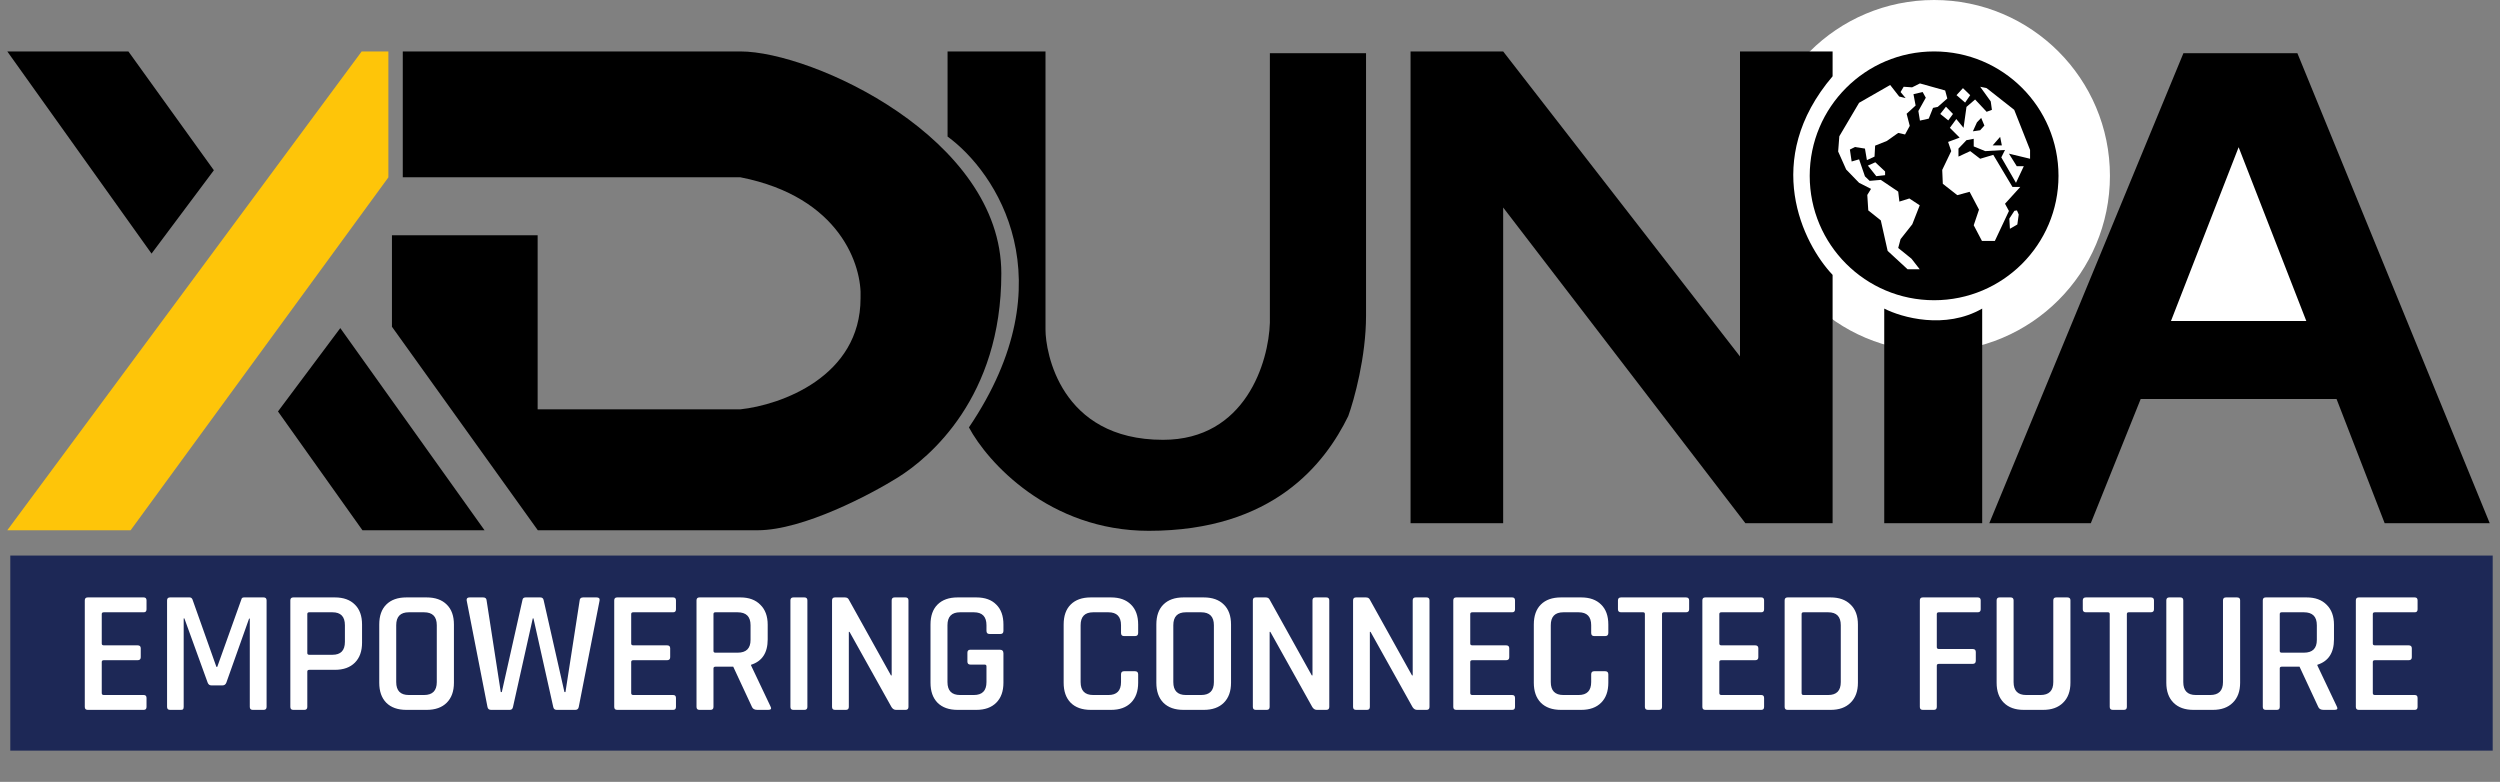 <svg width="243" height="76" viewBox="0 0 243 76" fill="none" xmlns="http://www.w3.org/2000/svg">
<rect x="0" y="0" width="243" height="76" fill="#808080" stroke="none"/>
<rect x="1" y="54" width="241.29" height="18.961" fill="#1D2856"/>
<circle cx="187.995" cy="17.091" r="14.591" fill="black" stroke="white" stroke-width="5"/>
<circle cx="187.899" cy="16.995" r="11.305" fill="black"/>
<path d="M196.372 18.169L194.888 19.804L195.269 20.508L193.9 23.418H192.645L191.846 21.896L192.359 20.375L191.446 18.644L190.248 18.968L188.841 17.865L188.784 16.515L189.659 14.689L189.355 13.795L190.477 13.377L189.526 12.426L190.153 11.57L190.857 12.426L191.142 10.391L191.979 9.669L193.101 10.867L193.614 10.676L193.5 9.859L192.473 8.432L193.101 8.566L195.782 10.676L197.323 14.575V15.431L195.269 14.936L196.029 16.153H196.714L195.953 17.77L194.527 15.297L194.888 14.575L192.968 14.689L191.846 14.232V13.491L191.142 13.624L190.363 14.442V15.221L191.504 14.689L192.473 15.431L193.747 15.05L195.611 18.169H196.372Z" fill="white"/>
<path d="M183.231 16.667V17.028L182.375 17.123L181.558 16.096L182.28 15.773L183.231 16.667Z" fill="white"/>
<path d="M189.83 11.076L189.373 11.703L188.594 11.076L189.145 10.372L189.83 11.076Z" fill="white"/>
<path d="M191.503 9.25L191.009 9.973L190.172 9.25L190.799 8.566L191.503 9.25Z" fill="white"/>
<path d="M185.799 25.148L186.598 26.175H185.419L183.479 24.387L182.814 21.421L181.596 20.451L181.501 18.949L181.863 18.359L180.703 17.77L179.448 16.477L178.668 14.727L178.782 13.244L180.703 9.992L183.726 8.261L184.601 9.383L185.229 9.535L184.734 8.946L185.038 8.432L185.856 8.49L186.617 8.109L189.07 8.794L189.279 9.573L188.347 10.391L187.891 10.486L187.473 11.532L186.617 11.722L186.465 10.79L187.187 9.497L186.883 8.946L185.989 9.155L186.198 10.258L185.324 11.057L185.628 12.236L185.172 13.072L184.506 12.92L183.403 13.7L182.262 14.156L182.205 15.221L181.463 15.564L181.273 14.442L180.303 14.29L179.809 14.537L179.98 15.697L180.703 15.488L181.273 17.142L181.73 17.579L182.814 17.484L184.506 18.625L184.62 19.595L185.59 19.291L186.598 19.956L185.875 21.801L184.734 23.246L184.506 24.102L185.799 25.148Z" fill="white"/>
<path d="M196.086 21.82L195.364 22.238L195.307 21.25L195.801 20.489L196.048 20.451L196.219 20.85L196.086 21.82Z" fill="white"/>
<path d="M194.414 13.302L194.579 14.13H193.689L194.414 13.302Z" fill="black"/>
<path d="M192.882 12.205L192.571 11.46L192.157 11.895L191.764 12.764L192.468 12.661L192.882 12.205Z" fill="black"/>
<path d="M39.15 5V17.233H71.971C81.694 19.144 83.805 25.866 83.646 28.987C83.646 36.633 75.863 39.372 71.971 39.786H52.259V22.871H38.097V31.759L52.276 51.541H73.64C78.082 51.541 84.707 48.011 87.259 46.418C90.371 44.476 97.329 38.613 97.329 26.585C97.329 13.412 78.947 5 71.971 5H39.15Z" fill="black"/>
<path d="M13.97 69H8.53C8.337 69 8.241 68.904 8.241 68.711V58.358C8.241 58.165 8.337 58.069 8.53 58.069H13.97C14.151 58.069 14.242 58.165 14.242 58.358V59.225C14.242 59.418 14.151 59.514 13.97 59.514H10.094C9.958 59.514 9.89 59.571 9.89 59.684V62.557C9.89 62.67 9.958 62.727 10.094 62.727H13.375C13.579 62.727 13.681 62.823 13.681 63.016V63.883C13.681 64.076 13.579 64.172 13.375 64.172H10.094C9.958 64.172 9.89 64.229 9.89 64.342V67.368C9.89 67.493 9.958 67.555 10.094 67.555H13.97C14.151 67.555 14.242 67.651 14.242 67.844V68.711C14.242 68.904 14.151 69 13.97 69ZM23.719 58.069H25.623C25.816 58.069 25.912 58.165 25.912 58.358V68.711C25.912 68.904 25.816 69 25.623 69H24.569C24.376 69 24.28 68.904 24.28 68.711V60.126H24.212L22.002 66.348C21.934 66.529 21.809 66.62 21.628 66.62H20.54C20.37 66.62 20.251 66.529 20.183 66.348L17.922 60.109H17.854V68.711C17.854 68.824 17.831 68.904 17.786 68.949C17.752 68.983 17.678 69 17.565 69H16.528C16.335 69 16.239 68.904 16.239 68.711V58.358C16.239 58.165 16.335 58.069 16.528 58.069H18.432C18.557 58.069 18.647 58.131 18.704 58.256L21.033 64.818H21.118L23.464 58.256C23.487 58.131 23.572 58.069 23.719 58.069ZM29.581 69H28.51C28.318 69 28.221 68.904 28.221 68.711V58.358C28.221 58.165 28.318 58.069 28.51 58.069H32.556C33.384 58.069 34.03 58.301 34.494 58.766C34.959 59.219 35.191 59.865 35.191 60.704V62.472C35.191 63.299 34.959 63.945 34.494 64.41C34.03 64.875 33.384 65.107 32.556 65.107H30.074C29.938 65.107 29.87 65.164 29.87 65.277V68.711C29.87 68.904 29.774 69 29.581 69ZM30.057 63.645H32.318C33.123 63.645 33.525 63.226 33.525 62.387V60.772C33.525 59.933 33.123 59.514 32.318 59.514H30.057C29.933 59.514 29.87 59.571 29.87 59.684V63.475C29.87 63.588 29.933 63.645 30.057 63.645ZM39.736 67.555H41.215C42.042 67.555 42.456 67.136 42.456 66.297V60.772C42.456 59.933 42.042 59.514 41.215 59.514H39.736C38.92 59.514 38.512 59.933 38.512 60.772V66.297C38.512 67.136 38.92 67.555 39.736 67.555ZM41.47 69H39.498C38.659 69 38.007 68.768 37.543 68.303C37.089 67.838 36.863 67.192 36.863 66.365V60.704C36.863 59.865 37.089 59.219 37.543 58.766C38.007 58.301 38.659 58.069 39.498 58.069H41.47C42.308 58.069 42.96 58.301 43.425 58.766C43.889 59.219 44.122 59.865 44.122 60.704V66.365C44.122 67.192 43.889 67.838 43.425 68.303C42.96 68.768 42.308 69 41.47 69ZM49.541 69H47.739C47.535 69 47.416 68.904 47.382 68.711L45.359 58.358C45.336 58.165 45.432 58.069 45.648 58.069H46.957C47.172 58.069 47.285 58.165 47.297 58.358L48.674 67.266H48.776L50.782 58.324C50.804 58.154 50.906 58.069 51.088 58.069H52.516C52.697 58.069 52.805 58.154 52.839 58.324L54.862 67.266H54.964L56.341 58.375C56.352 58.171 56.465 58.069 56.681 58.069H57.99C58.216 58.069 58.313 58.171 58.279 58.375L56.256 68.711C56.222 68.904 56.108 69 55.916 69H54.114C53.921 69 53.808 68.904 53.774 68.711L51.853 60.109H51.785L49.864 68.711C49.83 68.904 49.722 69 49.541 69ZM65.431 69H59.992C59.799 69 59.703 68.904 59.703 68.711V58.358C59.703 58.165 59.799 58.069 59.992 58.069H65.431C65.613 58.069 65.704 58.165 65.704 58.358V59.225C65.704 59.418 65.613 59.514 65.431 59.514H61.556C61.419 59.514 61.352 59.571 61.352 59.684V62.557C61.352 62.67 61.419 62.727 61.556 62.727H64.837C65.04 62.727 65.142 62.823 65.142 63.016V63.883C65.142 64.076 65.04 64.172 64.837 64.172H61.556C61.419 64.172 61.352 64.229 61.352 64.342V67.368C61.352 67.493 61.419 67.555 61.556 67.555H65.431C65.613 67.555 65.704 67.651 65.704 67.844V68.711C65.704 68.904 65.613 69 65.431 69ZM69.061 69H67.99C67.797 69 67.701 68.904 67.701 68.711V58.358C67.701 58.165 67.797 58.069 67.99 58.069H71.968C72.795 58.069 73.441 58.307 73.906 58.783C74.382 59.248 74.62 59.894 74.62 60.721V62.149C74.62 63.452 74.081 64.274 73.004 64.614V64.682L74.891 68.66C75.016 68.887 74.942 69 74.671 69H73.617C73.344 69 73.169 68.904 73.09 68.711L71.27 64.801H69.553C69.418 64.801 69.35 64.858 69.35 64.971V68.711C69.35 68.904 69.253 69 69.061 69ZM69.537 63.441H71.695C72.534 63.441 72.954 63.027 72.954 62.2V60.772C72.954 59.933 72.534 59.514 71.695 59.514H69.537C69.412 59.514 69.35 59.571 69.35 59.684V63.271C69.35 63.384 69.412 63.441 69.537 63.441ZM78.478 58.358V68.711C78.478 68.904 78.382 69 78.189 69H77.118C76.926 69 76.829 68.904 76.829 68.711V58.358C76.829 58.165 76.926 58.069 77.118 58.069H78.189C78.382 58.069 78.478 58.165 78.478 58.358ZM82.217 69H81.163C80.971 69 80.874 68.904 80.874 68.711V58.358C80.874 58.165 80.971 58.069 81.163 58.069H82.115C82.296 58.069 82.421 58.131 82.489 58.256L86.603 65.651H86.671V58.358C86.671 58.165 86.767 58.069 86.96 58.069H88.014C88.207 58.069 88.303 58.165 88.303 58.358V68.711C88.303 68.904 88.207 69 88.014 69H87.096C86.915 69 86.767 68.909 86.654 68.728L82.574 61.418H82.506V68.711C82.506 68.904 82.41 69 82.217 69ZM94.899 69H93.08C92.242 69 91.59 68.768 91.125 68.303C90.672 67.838 90.445 67.192 90.445 66.365V60.704C90.445 59.865 90.672 59.219 91.125 58.766C91.59 58.301 92.242 58.069 93.08 58.069H94.899C95.738 58.069 96.384 58.301 96.837 58.766C97.302 59.219 97.534 59.865 97.534 60.704V61.316C97.534 61.52 97.438 61.622 97.245 61.622H96.174C95.982 61.622 95.885 61.52 95.885 61.316V60.772C95.885 59.933 95.477 59.514 94.661 59.514H93.318C92.502 59.514 92.094 59.933 92.094 60.772V66.297C92.094 67.136 92.502 67.555 93.318 67.555H94.661C95.477 67.555 95.885 67.136 95.885 66.297V64.767C95.885 64.654 95.823 64.597 95.698 64.597H94.321C94.129 64.597 94.032 64.501 94.032 64.308V63.441C94.032 63.248 94.129 63.152 94.321 63.152H97.177C97.415 63.152 97.534 63.271 97.534 63.509V66.365C97.534 67.192 97.302 67.838 96.837 68.303C96.373 68.768 95.727 69 94.899 69ZM107.994 69H106.022C105.183 69 104.531 68.768 104.067 68.303C103.613 67.838 103.387 67.192 103.387 66.365V60.704C103.387 59.865 103.613 59.219 104.067 58.766C104.531 58.301 105.183 58.069 106.022 58.069H107.994C108.821 58.069 109.467 58.301 109.932 58.766C110.396 59.219 110.629 59.865 110.629 60.704V61.52C110.629 61.724 110.527 61.826 110.323 61.826H109.252C109.059 61.826 108.963 61.724 108.963 61.52V60.772C108.963 59.933 108.555 59.514 107.739 59.514H106.26C105.444 59.514 105.036 59.933 105.036 60.772V66.297C105.036 67.136 105.444 67.555 106.26 67.555H107.739C108.555 67.555 108.963 67.136 108.963 66.297V65.549C108.963 65.345 109.059 65.243 109.252 65.243H110.323C110.527 65.243 110.629 65.345 110.629 65.549V66.365C110.629 67.192 110.396 67.838 109.932 68.303C109.467 68.768 108.821 69 107.994 69ZM115.27 67.555H116.749C117.577 67.555 117.99 67.136 117.99 66.297V60.772C117.99 59.933 117.577 59.514 116.749 59.514H115.27C114.454 59.514 114.046 59.933 114.046 60.772V66.297C114.046 67.136 114.454 67.555 115.27 67.555ZM117.004 69H115.032C114.194 69 113.542 68.768 113.077 68.303C112.624 67.838 112.397 67.192 112.397 66.365V60.704C112.397 59.865 112.624 59.219 113.077 58.766C113.542 58.301 114.194 58.069 115.032 58.069H117.004C117.843 58.069 118.495 58.301 118.959 58.766C119.424 59.219 119.656 59.865 119.656 60.704V66.365C119.656 67.192 119.424 67.838 118.959 68.303C118.495 68.768 117.843 69 117.004 69ZM123.12 69H122.066C121.873 69 121.777 68.904 121.777 68.711V58.358C121.777 58.165 121.873 58.069 122.066 58.069H123.018C123.199 58.069 123.324 58.131 123.392 58.256L127.506 65.651H127.574V58.358C127.574 58.165 127.67 58.069 127.863 58.069H128.917C129.11 58.069 129.206 58.165 129.206 58.358V68.711C129.206 68.904 129.11 69 128.917 69H127.999C127.818 69 127.67 68.909 127.557 68.728L123.477 61.418H123.409V68.711C123.409 68.904 123.313 69 123.12 69ZM132.861 69H131.807C131.615 69 131.518 68.904 131.518 68.711V58.358C131.518 58.165 131.615 58.069 131.807 58.069H132.759C132.941 58.069 133.065 58.131 133.133 58.256L137.247 65.651H137.315V58.358C137.315 58.165 137.412 58.069 137.604 58.069H138.658C138.851 58.069 138.947 58.165 138.947 58.358V68.711C138.947 68.904 138.851 69 138.658 69H137.74C137.559 69 137.412 68.909 137.298 68.728L133.218 61.418H133.15V68.711C133.15 68.904 133.054 69 132.861 69ZM146.988 69H141.548C141.356 69 141.259 68.904 141.259 68.711V58.358C141.259 58.165 141.356 58.069 141.548 58.069H146.988C147.17 58.069 147.26 58.165 147.26 58.358V59.225C147.26 59.418 147.17 59.514 146.988 59.514H143.112C142.976 59.514 142.908 59.571 142.908 59.684V62.557C142.908 62.67 142.976 62.727 143.112 62.727H146.393C146.597 62.727 146.699 62.823 146.699 63.016V63.883C146.699 64.076 146.597 64.172 146.393 64.172H143.112C142.976 64.172 142.908 64.229 142.908 64.342V67.368C142.908 67.493 142.976 67.555 143.112 67.555H146.988C147.17 67.555 147.26 67.651 147.26 67.844V68.711C147.26 68.904 147.17 69 146.988 69ZM153.694 69H151.722C150.884 69 150.232 68.768 149.767 68.303C149.314 67.838 149.087 67.192 149.087 66.365V60.704C149.087 59.865 149.314 59.219 149.767 58.766C150.232 58.301 150.884 58.069 151.722 58.069H153.694C154.522 58.069 155.168 58.301 155.632 58.766C156.097 59.219 156.329 59.865 156.329 60.704V61.52C156.329 61.724 156.227 61.826 156.023 61.826H154.952C154.76 61.826 154.663 61.724 154.663 61.52V60.772C154.663 59.933 154.255 59.514 153.439 59.514H151.96C151.144 59.514 150.736 59.933 150.736 60.772V66.297C150.736 67.136 151.144 67.555 151.96 67.555H153.439C154.255 67.555 154.663 67.136 154.663 66.297V65.549C154.663 65.345 154.76 65.243 154.952 65.243H156.023C156.227 65.243 156.329 65.345 156.329 65.549V66.365C156.329 67.192 156.097 67.838 155.632 68.303C155.168 68.768 154.522 69 153.694 69ZM161.26 69H160.189C159.985 69 159.883 68.904 159.883 68.711V59.684C159.883 59.571 159.826 59.514 159.713 59.514H157.571C157.367 59.514 157.265 59.418 157.265 59.225V58.358C157.265 58.165 157.367 58.069 157.571 58.069H163.878C164.082 58.069 164.184 58.165 164.184 58.358V59.225C164.184 59.418 164.082 59.514 163.878 59.514H161.736C161.611 59.514 161.549 59.571 161.549 59.684V68.711C161.549 68.904 161.453 69 161.26 69ZM171.198 69H165.758C165.565 69 165.469 68.904 165.469 68.711V58.358C165.469 58.165 165.565 58.069 165.758 58.069H171.198C171.379 58.069 171.47 58.165 171.47 58.358V59.225C171.47 59.418 171.379 59.514 171.198 59.514H167.322C167.186 59.514 167.118 59.571 167.118 59.684V62.557C167.118 62.67 167.186 62.727 167.322 62.727H170.603C170.807 62.727 170.909 62.823 170.909 63.016V63.883C170.909 64.076 170.807 64.172 170.603 64.172H167.322C167.186 64.172 167.118 64.229 167.118 64.342V67.368C167.118 67.493 167.186 67.555 167.322 67.555H171.198C171.379 67.555 171.47 67.651 171.47 67.844V68.711C171.47 68.904 171.379 69 171.198 69ZM175.303 67.555H177.7C178.516 67.555 178.924 67.136 178.924 66.297V60.772C178.924 59.933 178.516 59.514 177.7 59.514H175.303C175.178 59.514 175.116 59.571 175.116 59.684V67.368C175.116 67.493 175.178 67.555 175.303 67.555ZM173.467 68.711V58.358C173.467 58.165 173.563 58.069 173.756 58.069H177.938C178.765 58.069 179.411 58.301 179.876 58.766C180.352 59.219 180.59 59.865 180.59 60.704V66.365C180.59 67.192 180.352 67.838 179.876 68.303C179.411 68.768 178.765 69 177.938 69H173.756C173.563 69 173.467 68.904 173.467 68.711ZM187.968 69H186.897C186.704 69 186.608 68.904 186.608 68.711V58.358C186.608 58.165 186.704 58.069 186.897 58.069H192.235C192.427 58.069 192.524 58.165 192.524 58.358V59.225C192.524 59.418 192.427 59.514 192.235 59.514H188.461C188.325 59.514 188.257 59.571 188.257 59.684V62.897C188.257 63.022 188.325 63.084 188.461 63.084H191.742C191.946 63.084 192.048 63.18 192.048 63.373V64.223C192.048 64.427 191.946 64.529 191.742 64.529H188.461C188.325 64.529 188.257 64.586 188.257 64.699V68.711C188.257 68.904 188.16 69 187.968 69ZM199.869 58.069H200.94C201.144 58.069 201.246 58.16 201.246 58.341V66.365C201.246 67.192 201.008 67.838 200.532 68.303C200.068 68.768 199.422 69 198.594 69H196.707C195.88 69 195.234 68.768 194.769 68.303C194.305 67.838 194.072 67.192 194.072 66.365V58.358C194.072 58.165 194.169 58.069 194.361 58.069H195.432C195.625 58.069 195.721 58.165 195.721 58.358V66.297C195.721 67.136 196.129 67.555 196.945 67.555H198.339C199.167 67.555 199.58 67.136 199.58 66.297V58.358C199.58 58.165 199.677 58.069 199.869 58.069ZM206.442 69H205.371C205.167 69 205.065 68.904 205.065 68.711V59.684C205.065 59.571 205.008 59.514 204.895 59.514H202.753C202.549 59.514 202.447 59.418 202.447 59.225V58.358C202.447 58.165 202.549 58.069 202.753 58.069H209.06C209.264 58.069 209.366 58.165 209.366 58.358V59.225C209.366 59.418 209.264 59.514 209.06 59.514H206.918C206.793 59.514 206.731 59.571 206.731 59.684V68.711C206.731 68.904 206.635 69 206.442 69ZM216.363 58.069H217.434C217.638 58.069 217.74 58.16 217.74 58.341V66.365C217.74 67.192 217.502 67.838 217.026 68.303C216.562 68.768 215.916 69 215.088 69H213.201C212.374 69 211.728 68.768 211.263 68.303C210.799 67.838 210.566 67.192 210.566 66.365V58.358C210.566 58.165 210.663 58.069 210.855 58.069H211.926C212.119 58.069 212.215 58.165 212.215 58.358V66.297C212.215 67.136 212.623 67.555 213.439 67.555H214.833C215.661 67.555 216.074 67.136 216.074 66.297V58.358C216.074 58.165 216.171 58.069 216.363 58.069ZM221.304 69H220.233C220.04 69 219.944 68.904 219.944 68.711V58.358C219.944 58.165 220.04 58.069 220.233 58.069H224.211C225.038 58.069 225.684 58.307 226.149 58.783C226.625 59.248 226.863 59.894 226.863 60.721V62.149C226.863 63.452 226.325 64.274 225.248 64.614V64.682L227.135 68.66C227.26 68.887 227.186 69 226.914 69H225.86C225.588 69 225.412 68.904 225.333 68.711L223.514 64.801H221.797C221.661 64.801 221.593 64.858 221.593 64.971V68.711C221.593 68.904 221.497 69 221.304 69ZM221.78 63.441H223.939C224.778 63.441 225.197 63.027 225.197 62.2V60.772C225.197 59.933 224.778 59.514 223.939 59.514H221.78C221.655 59.514 221.593 59.571 221.593 59.684V63.271C221.593 63.384 221.655 63.441 221.78 63.441ZM234.717 69H229.277C229.084 69 228.988 68.904 228.988 68.711V58.358C228.988 58.165 229.084 58.069 229.277 58.069H234.717C234.898 58.069 234.989 58.165 234.989 58.358V59.225C234.989 59.418 234.898 59.514 234.717 59.514H230.841C230.705 59.514 230.637 59.571 230.637 59.684V62.557C230.637 62.67 230.705 62.727 230.841 62.727H234.122C234.326 62.727 234.428 62.823 234.428 63.016V63.883C234.428 64.076 234.326 64.172 234.122 64.172H230.841C230.705 64.172 230.637 64.229 230.637 64.342V67.368C230.637 67.493 230.705 67.555 230.841 67.555H234.717C234.898 67.555 234.989 67.651 234.989 67.844V68.711C234.989 68.904 234.898 69 234.717 69Z" fill="white"/>
<path d="M193.361 50.852H203.228L208.074 38.785H227.114L231.788 50.852H242L223.306 5.172H212.228L193.361 50.852Z" fill="black"/>
<path d="M20.788 16.549L12.48 5H0.709L14.73 24.651L20.788 16.549Z" fill="black"/>
<path d="M35.155 5H37.751V17.239L12.696 51.541H0.709L35.155 5Z" fill="#FEC509"/>
<path d="M33.077 31.89L27.019 39.992L35.23 51.541H47.098L33.077 31.89Z" fill="black"/>
<path d="M92.103 13.274V5H101.623V32.063C101.623 34.131 103.007 42.75 113.047 42.75C121.078 42.75 123.317 35.166 123.432 31.373V5.172H132.779V30.684C132.779 34.683 131.625 38.86 131.048 40.449C128.798 45.042 123.778 51.595 111.662 51.595C101.969 51.595 95.968 44.894 94.18 41.543C103.873 27.202 96.834 16.721 92.103 13.274Z" fill="black"/>
<path d="M146.107 20.169V50.852H137.106V5H146.107L169.128 34.648V5H178.129V7.413C171.206 15.549 175.244 23.674 178.129 26.719V50.852H169.648L146.107 20.169Z" fill="black"/>
<path d="M183.148 29.994V50.852H192.669V29.994C189.071 32.063 184.823 30.856 183.148 29.994Z" fill="black"/>
<path d="M224.173 31.201L217.595 14.308L211.018 31.201H224.173Z" fill="white"/>
</svg>
